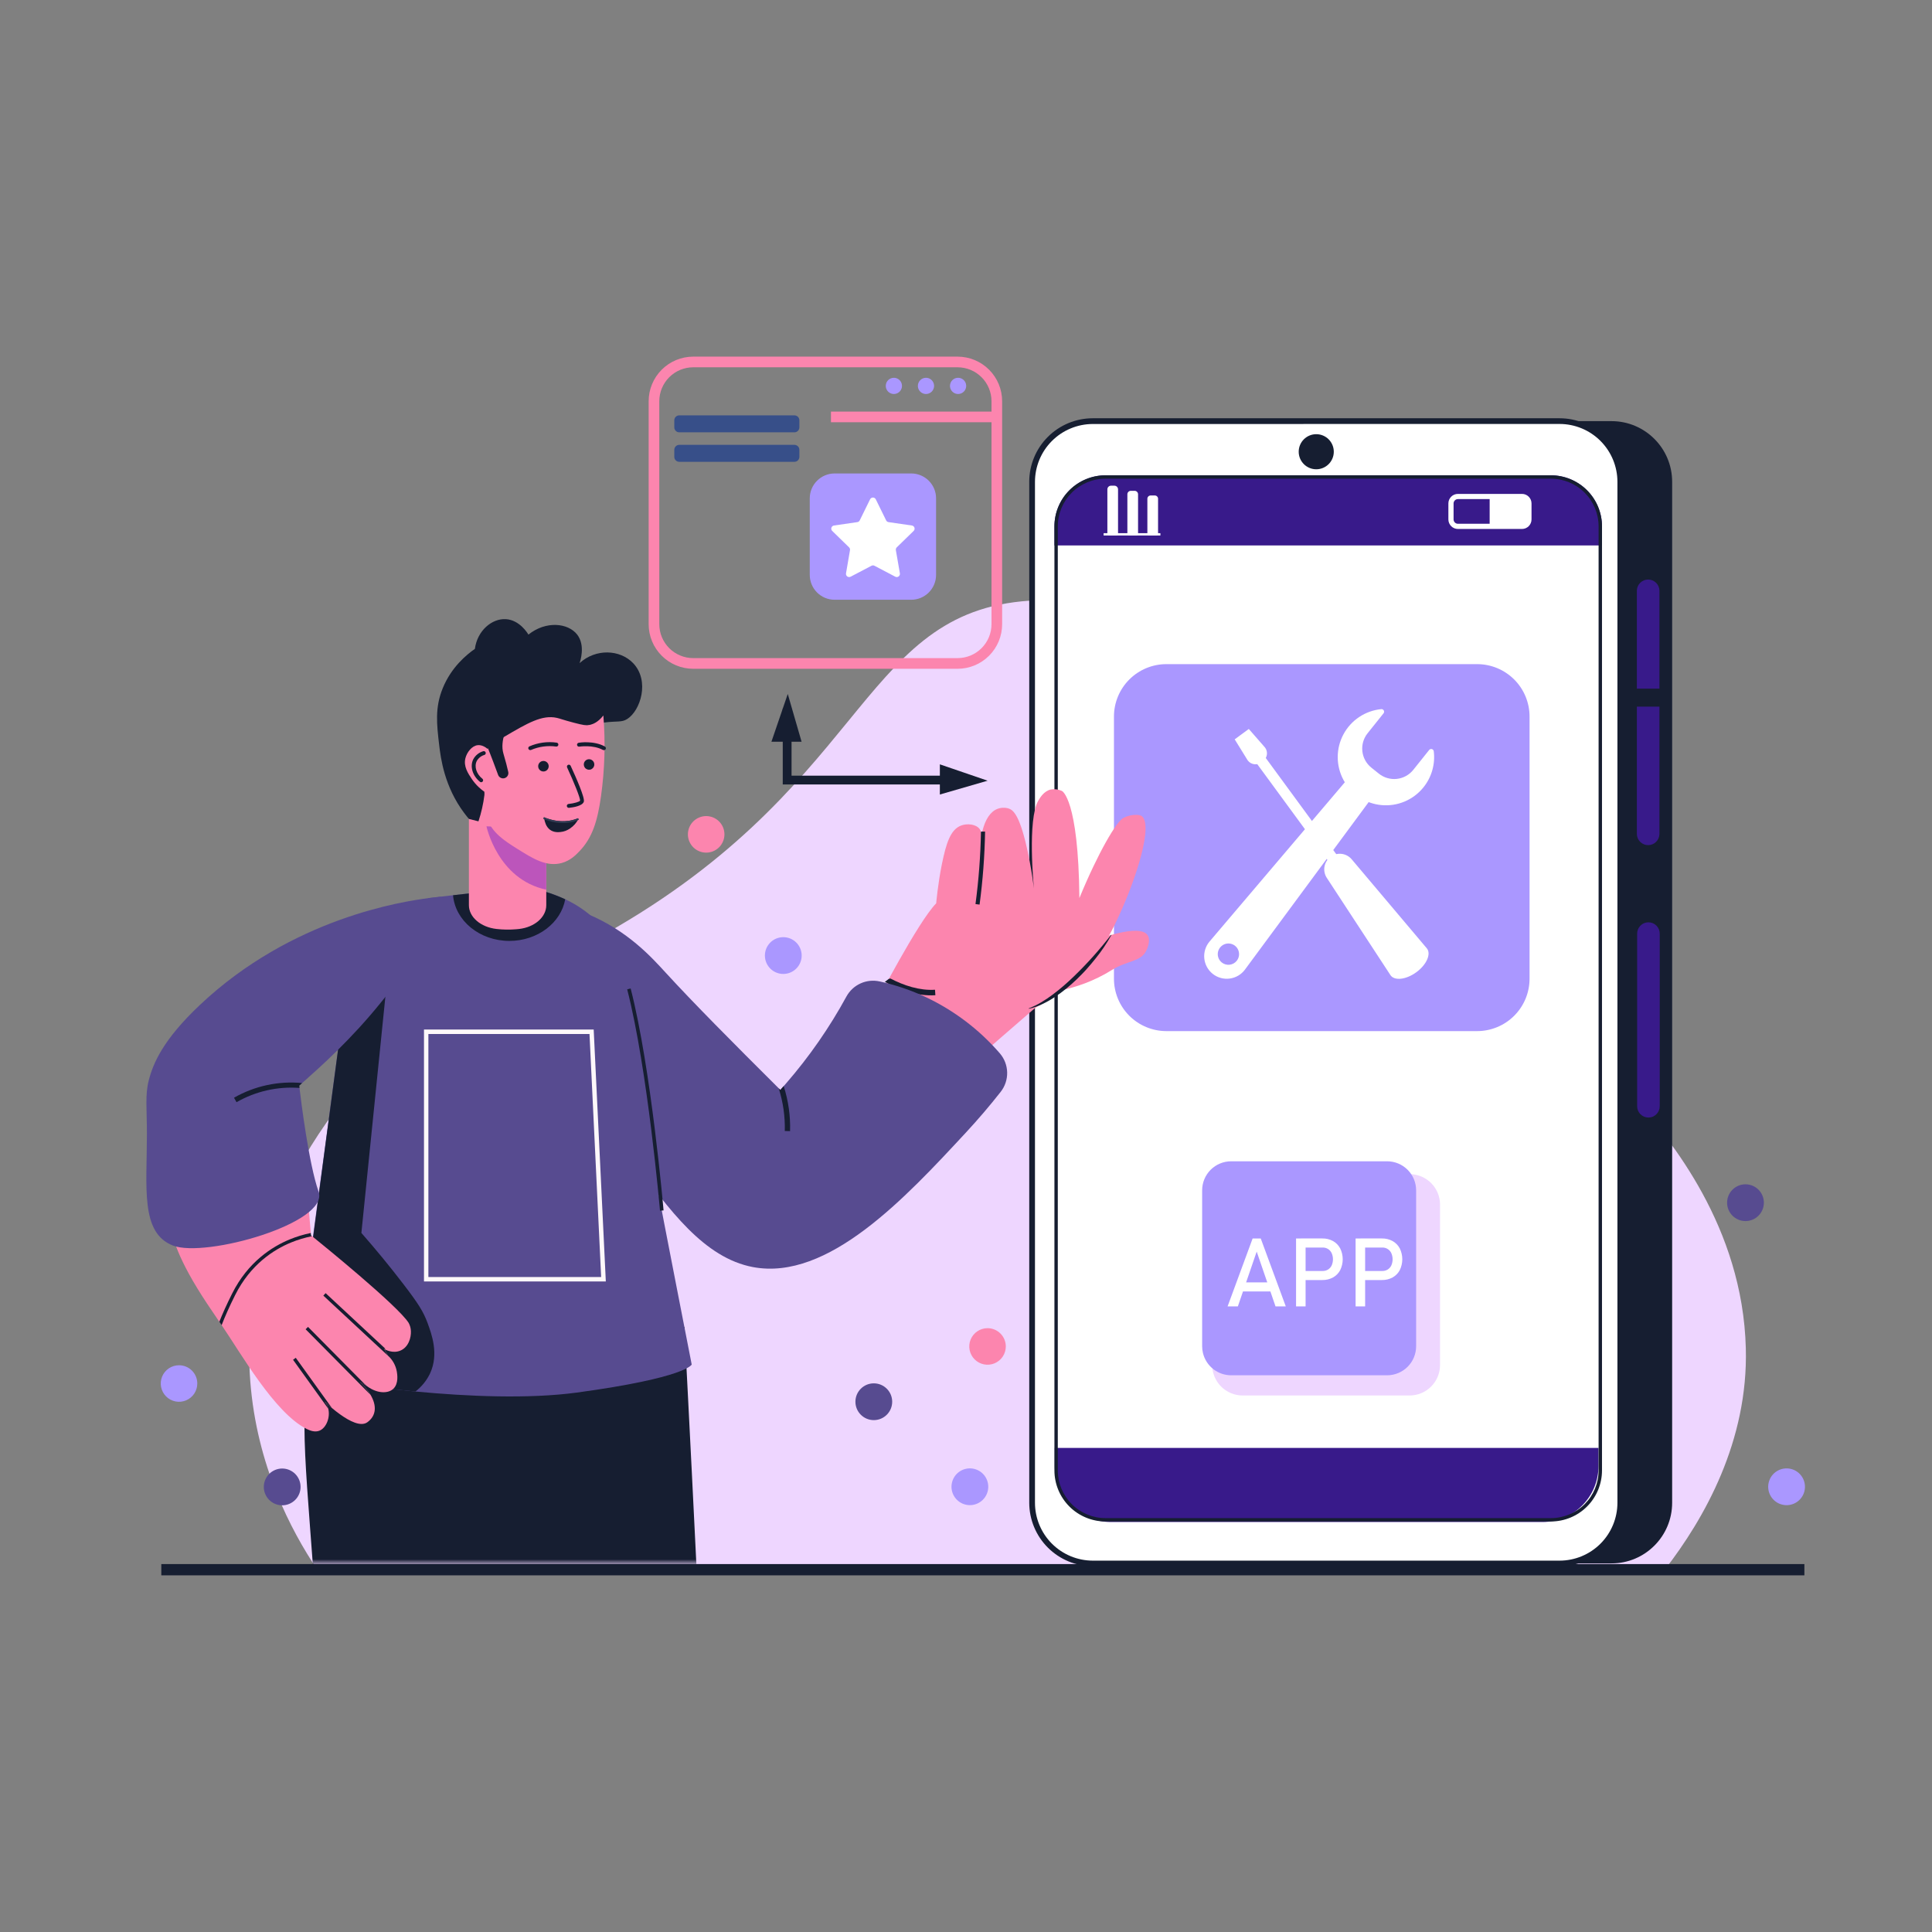 <svg width="298" height="298" viewBox="0 0 298 298" fill="none" xmlns="http://www.w3.org/2000/svg">
<rect x="0" y="0" width="298" height="298" fill="#808080" stroke="none"/>
<g clip-path="url(#clip0_4072_9101)">
<path d="M256.775 242.119H48.941C44.881 236.057 39.601 226.051 38.601 213.013C36.201 181.693 60.721 160.999 63.619 158.635C73.219 150.803 77.509 152.671 91.407 145.113C133.543 122.199 132.245 95.261 157.587 92.753C177.057 90.825 197.641 104.753 207.683 118.153C214.649 127.445 212.617 131.239 221.529 142.713C233.343 157.925 240.507 155.879 252.483 169.865C257.533 175.763 268.797 189.163 269.283 207.965C269.665 222.245 262.917 234.199 256.775 242.119Z" fill="#EED6FF"/>
<path d="M24.88 241.249H278.316V242.987H24.88V241.249Z" fill="#161E31"/>
<path d="M121.141 150.207C122.697 150.028 123.814 148.621 123.635 147.065C123.456 145.509 122.049 144.393 120.493 144.572C118.937 144.751 117.821 146.157 118 147.713C118.179 149.269 119.585 150.386 121.141 150.207Z" fill="#AA97FF"/>
<path d="M278.33 229.979C278.69 228.455 277.746 226.927 276.221 226.568C274.697 226.208 273.169 227.152 272.81 228.676C272.45 230.201 273.394 231.728 274.918 232.088C276.443 232.448 277.97 231.504 278.33 229.979Z" fill="#AA97FF"/>
<path d="M152.369 229.929C152.703 228.399 151.734 226.887 150.204 226.553C148.673 226.219 147.162 227.188 146.828 228.719C146.494 230.249 147.463 231.76 148.993 232.094C150.524 232.429 152.035 231.459 152.369 229.929Z" fill="#AA97FF"/>
<path d="M269.231 188.344C270.797 188.344 272.067 187.074 272.067 185.508C272.067 183.942 270.797 182.672 269.231 182.672C267.664 182.672 266.395 183.942 266.395 185.508C266.395 187.074 267.664 188.344 269.231 188.344Z" fill="#574B90"/>
<path d="M134.779 219.045C136.346 219.045 137.615 217.775 137.615 216.209C137.615 214.643 136.346 213.373 134.779 213.373C133.213 213.373 131.943 214.643 131.943 216.209C131.943 217.775 133.213 219.045 134.779 219.045Z" fill="#574B90"/>
<path d="M46.144 230.443C46.748 228.998 46.067 227.337 44.622 226.732C43.178 226.128 41.516 226.809 40.911 228.254C40.307 229.698 40.988 231.36 42.432 231.965C43.877 232.569 45.539 231.888 46.144 230.443Z" fill="#574B90"/>
<path d="M110.012 131.295C111.447 130.694 112.124 129.043 111.523 127.607C110.922 126.172 109.272 125.495 107.836 126.096C106.4 126.697 105.723 128.347 106.324 129.783C106.925 131.219 108.576 131.896 110.012 131.295Z" fill="#FC85AE"/>
<path d="M155.14 207.682C155.14 208.24 154.975 208.784 154.665 209.248C154.355 209.711 153.915 210.072 153.4 210.286C152.885 210.499 152.319 210.555 151.772 210.446C151.226 210.337 150.723 210.069 150.329 209.675C149.935 209.281 149.667 208.779 149.558 208.232C149.449 207.685 149.505 207.119 149.718 206.604C149.932 206.089 150.293 205.649 150.756 205.339C151.22 205.03 151.765 204.864 152.322 204.864C152.692 204.864 153.058 204.937 153.4 205.079C153.742 205.22 154.053 205.428 154.315 205.69C154.576 205.951 154.784 206.262 154.925 206.604C155.067 206.946 155.14 207.312 155.14 207.682Z" fill="#FC85AE"/>
<path d="M30.432 213.4C30.432 213.957 30.267 214.502 29.957 214.965C29.647 215.429 29.207 215.79 28.692 216.003C28.177 216.216 27.611 216.272 27.064 216.163C26.517 216.055 26.015 215.786 25.621 215.392C25.227 214.998 24.959 214.496 24.85 213.949C24.741 213.403 24.797 212.836 25.01 212.321C25.224 211.806 25.585 211.366 26.048 211.056C26.512 210.747 27.057 210.582 27.614 210.582C28.361 210.582 29.078 210.878 29.607 211.407C30.135 211.935 30.432 212.652 30.432 213.4Z" fill="#AA97FF"/>
<path d="M248.565 64.958H176.567C171.401 64.958 167.213 69.146 167.213 74.312V231.792C167.213 236.958 171.401 241.146 176.567 241.146H248.565C253.731 241.146 257.919 236.958 257.919 231.792V74.312C257.919 69.146 253.731 64.958 248.565 64.958Z" fill="#161E31"/>
<path d="M241.073 64.958H168.039C163.159 64.958 159.203 68.914 159.203 73.794V232.31C159.203 237.19 163.159 241.146 168.039 241.146H241.073C245.953 241.146 249.909 237.19 249.909 232.31V73.794C249.909 68.914 245.953 64.958 241.073 64.958Z" fill="white"/>
<path d="M240.555 241.58H168.555C165.957 241.58 163.466 240.549 161.629 238.713C159.791 236.878 158.758 234.388 158.755 231.79V74.314C158.755 71.715 159.787 69.222 161.625 67.385C163.463 65.547 165.956 64.514 168.555 64.514H240.555C243.154 64.514 245.647 65.547 247.485 67.385C249.322 69.222 250.355 71.715 250.355 74.314V231.8C250.35 234.396 249.315 236.883 247.477 238.717C245.64 240.55 243.151 241.58 240.555 241.58ZM168.559 65.4C166.194 65.403 163.927 66.343 162.254 68.016C160.582 69.688 159.642 71.955 159.639 74.32V231.8C159.642 234.165 160.582 236.432 162.254 238.105C163.927 239.777 166.194 240.717 168.559 240.72H240.559C242.924 240.717 245.191 239.777 246.863 238.105C248.536 236.432 249.476 234.165 249.479 231.8V74.314C249.476 71.949 248.536 69.682 246.863 68.01C245.191 66.337 242.924 65.397 240.559 65.394L168.559 65.4Z" fill="#161E31"/>
<path d="M255.959 91.072V106.22H252.477V91.072C252.492 90.621 252.682 90.193 253.007 89.879C253.332 89.565 253.766 89.389 254.218 89.389C254.669 89.389 255.103 89.565 255.428 89.879C255.753 90.193 255.943 90.621 255.959 91.072ZM246.561 223.334V226.114C246.561 227.25 246.337 228.375 245.902 229.425C245.467 230.474 244.83 231.428 244.026 232.231C243.223 233.035 242.269 233.672 241.219 234.106C240.17 234.541 239.045 234.764 237.909 234.764H171.335C169.04 234.764 166.84 233.853 165.218 232.231C163.596 230.608 162.685 228.408 162.685 226.114V223.334H246.561ZM252.477 109H255.959V128.674C255.943 129.126 255.753 129.554 255.428 129.868C255.103 130.182 254.669 130.357 254.218 130.357C253.766 130.357 253.332 130.182 253.007 129.868C252.682 129.554 252.492 129.126 252.477 128.674V109ZM254.263 172.376C254.034 172.376 253.807 172.332 253.596 172.244C253.385 172.157 253.193 172.029 253.031 171.867C252.869 171.706 252.741 171.514 252.653 171.302C252.566 171.091 252.521 170.865 252.521 170.636V144C252.521 143.538 252.705 143.096 253.031 142.77C253.358 142.443 253.801 142.26 254.263 142.26C254.724 142.261 255.166 142.444 255.492 142.77C255.819 143.097 256.002 143.539 256.003 144V170.636C256.003 171.098 255.819 171.54 255.493 171.867C255.167 172.193 254.724 172.376 254.263 172.376Z" fill="#381A8A"/>
<path d="M203.024 72.383C204.519 72.383 205.73 71.171 205.73 69.677C205.73 68.182 204.519 66.971 203.024 66.971C201.53 66.971 200.318 68.182 200.318 69.677C200.318 71.171 201.53 72.383 203.024 72.383Z" fill="#161E31"/>
<path d="M247.099 81.186V84.133H162.639V81.186C162.641 79.099 163.471 77.098 164.947 75.623C166.422 74.147 168.422 73.317 170.509 73.314H239.225C241.312 73.316 243.313 74.146 244.789 75.621C246.266 77.097 247.096 79.098 247.099 81.186Z" fill="#381A8A"/>
<path d="M239.225 73.314H170.509C168.422 73.317 166.422 74.147 164.947 75.623C163.471 77.098 162.641 79.099 162.639 81.186V226.811C162.642 228.898 163.472 230.897 164.947 232.372C166.423 233.847 168.423 234.677 170.509 234.679H239.225C241.311 234.678 243.312 233.849 244.789 232.374C246.265 230.899 247.095 228.898 247.099 226.811V81.186C247.096 79.098 246.266 77.097 244.789 75.621C243.313 74.146 241.312 73.316 239.225 73.314ZM246.575 226.811C246.573 228.76 245.798 230.628 244.42 232.006C243.042 233.384 241.173 234.159 239.225 234.161H170.509C168.56 234.159 166.692 233.384 165.314 232.006C163.937 230.628 163.161 228.76 163.159 226.811V81.186C163.161 79.237 163.937 77.369 165.314 75.991C166.692 74.613 168.56 73.838 170.509 73.835H239.225C241.173 73.838 243.042 74.613 244.42 75.991C245.798 77.368 246.573 79.237 246.575 81.186V226.811Z" fill="#161E31"/>
<path d="M223.404 80.119V77.651C223.405 77.261 223.56 76.887 223.836 76.611C224.112 76.335 224.486 76.181 224.876 76.181H234.758C235.148 76.181 235.522 76.336 235.797 76.612C236.073 76.887 236.228 77.261 236.228 77.651V80.119C236.228 80.509 236.073 80.883 235.798 81.159C235.522 81.435 235.148 81.59 234.758 81.591H224.884C224.69 81.591 224.498 81.554 224.319 81.48C224.139 81.407 223.976 81.299 223.839 81.162C223.701 81.025 223.592 80.862 223.518 80.683C223.443 80.504 223.405 80.313 223.404 80.119ZM224.876 76.983C224.699 76.983 224.529 77.053 224.403 77.178C224.278 77.303 224.207 77.473 224.206 77.651V80.119C224.206 80.296 224.277 80.467 224.403 80.592C224.528 80.718 224.699 80.789 224.876 80.789H234.758C234.936 80.788 235.106 80.717 235.231 80.592C235.357 80.466 235.428 80.296 235.428 80.119V77.651C235.428 77.473 235.357 77.303 235.231 77.178C235.106 77.053 234.936 76.983 234.758 76.983H224.876Z" fill="white"/>
<path d="M235.841 77.65V80.118C235.842 80.259 235.814 80.398 235.761 80.528C235.707 80.658 235.628 80.776 235.529 80.876C235.429 80.975 235.311 81.054 235.181 81.108C235.051 81.161 234.912 81.189 234.771 81.189H229.771V76.588H234.771C235.054 76.588 235.325 76.7 235.525 76.899C235.726 77.098 235.839 77.368 235.841 77.65ZM172.451 75.477V82.183C172.452 82.201 172.452 82.22 172.451 82.239C172.437 82.376 172.373 82.504 172.269 82.597H170.987C170.885 82.504 170.82 82.376 170.805 82.239C170.804 82.22 170.804 82.201 170.805 82.183V75.477C170.805 75.328 170.864 75.186 170.969 75.081C171.074 74.975 171.217 74.916 171.365 74.916H171.897C172.045 74.918 172.186 74.978 172.29 75.083C172.393 75.188 172.451 75.329 172.451 75.477ZM175.539 76.237V82.21C175.54 82.22 175.54 82.229 175.539 82.239C175.533 82.375 175.474 82.504 175.373 82.597H174.057C173.957 82.504 173.898 82.375 173.891 82.239C173.89 82.229 173.89 82.22 173.891 82.21V76.237C173.891 76.096 173.947 75.961 174.047 75.862C174.146 75.762 174.281 75.707 174.421 75.707H175.021C175.16 75.71 175.292 75.767 175.388 75.866C175.485 75.965 175.539 76.098 175.539 76.237ZM178.625 76.927V82.239C178.626 82.305 178.612 82.371 178.586 82.433C178.56 82.495 178.522 82.55 178.473 82.597H177.125C177.078 82.55 177.04 82.494 177.014 82.433C176.989 82.371 176.975 82.305 176.975 82.239V76.927C176.975 76.793 177.028 76.666 177.122 76.572C177.217 76.477 177.344 76.424 177.477 76.424H178.123C178.257 76.424 178.384 76.477 178.478 76.572C178.573 76.666 178.625 76.793 178.625 76.927Z" fill="white"/>
<path d="M170.227 82.239H178.985V82.597H170.227V82.239Z" fill="white"/>
<path d="M217.417 181.103H191.677C189.081 181.103 186.977 183.207 186.977 185.803V210.547C186.977 213.143 189.081 215.247 191.677 215.247H217.417C220.012 215.247 222.117 213.143 222.117 210.547V185.803C222.117 183.207 220.012 181.103 217.417 181.103Z" fill="#EED6FF"/>
<path d="M218.43 183.6V207.652C218.43 208.839 217.958 209.978 217.118 210.818C216.278 211.658 215.139 212.13 213.952 212.13H189.902C188.898 212.13 187.923 211.792 187.135 211.172C186.346 210.551 185.788 209.683 185.552 208.708C185.467 208.362 185.424 208.007 185.424 207.652V183.6C185.424 182.412 185.896 181.273 186.735 180.433C187.575 179.593 188.714 179.122 189.902 179.122H213.952C215.139 179.122 216.278 179.594 217.118 180.434C217.957 181.273 218.429 182.412 218.43 183.6Z" fill="#AA97FF"/>
<path d="M193.21 191.029H194.464L198.324 201.501H196.74L193.838 193.053L190.934 201.501H189.35L193.21 191.029ZM191.132 197.799H196.64V199.199H191.132V197.799ZM199.91 191.029H201.38V201.501H199.91V191.029ZM200.668 196.041H204.01C204.304 196.048 204.594 195.97 204.846 195.817C205.089 195.665 205.283 195.445 205.404 195.185C205.534 194.886 205.602 194.564 205.602 194.237C205.602 193.911 205.534 193.588 205.404 193.289C205.282 193.028 205.089 192.808 204.846 192.653C204.595 192.498 204.304 192.419 204.01 192.425H200.662V191.025H203.96C204.535 191.013 205.104 191.15 205.61 191.425C206.079 191.686 206.462 192.077 206.714 192.551C206.972 193.075 207.107 193.651 207.107 194.235C207.107 194.819 206.972 195.396 206.714 195.919C206.462 196.392 206.079 196.781 205.61 197.039C205.103 197.312 204.535 197.45 203.96 197.439H200.662L200.668 196.041ZM209.094 191.029H210.564V201.501H209.094V191.029ZM209.85 196.041H213.21C213.503 196.048 213.793 195.97 214.044 195.817C214.287 195.665 214.481 195.445 214.604 195.185C214.734 194.886 214.802 194.564 214.802 194.237C214.802 193.911 214.734 193.588 214.604 193.289C214.481 193.024 214.282 192.8 214.033 192.647C213.785 192.493 213.496 192.416 213.204 192.425H209.85V191.025H213.148C213.723 191.012 214.292 191.15 214.798 191.425C215.267 191.686 215.652 192.077 215.904 192.551C216.161 193.075 216.296 193.651 216.296 194.235C216.296 194.819 216.161 195.395 215.904 195.919C215.651 196.392 215.267 196.781 214.798 197.039C214.291 197.313 213.723 197.45 213.148 197.439H209.85V196.041Z" fill="white"/>
<path d="M226.854 103.404H180.894C176.417 103.404 172.788 107.033 172.788 111.51V149.97C172.788 154.447 176.417 158.076 180.894 158.076H226.854C231.331 158.076 234.96 154.447 234.96 149.97V111.51C234.96 107.033 231.331 103.404 226.854 103.404Z" fill="#AA97FF"/>
<path d="M227.847 159.043H179.899C177.758 159.04 175.705 158.188 174.19 156.674C172.676 155.16 171.824 153.107 171.821 150.965V110.517C171.824 108.375 172.676 106.322 174.19 104.808C175.705 103.294 177.758 102.442 179.899 102.439H227.847C229.989 102.442 232.042 103.294 233.556 104.808C235.071 106.322 235.923 108.375 235.925 110.517V150.965C235.923 153.107 235.071 155.16 233.556 156.674C232.042 158.188 229.989 159.04 227.847 159.043ZM179.899 104.369C178.27 104.371 176.707 105.02 175.555 106.172C174.403 107.325 173.755 108.887 173.753 110.517V150.965C173.755 152.594 174.404 154.156 175.556 155.309C176.708 156.461 178.27 157.109 179.899 157.111H227.847C229.477 157.109 231.039 156.461 232.191 155.309C233.343 154.156 233.991 152.594 233.993 150.965V110.517C233.992 108.887 233.344 107.325 232.192 106.172C231.039 105.02 229.477 104.371 227.847 104.369H179.899Z" fill="#AA97FF"/>
<path d="M192.019 149.565L213.467 120.525L209.941 117.705L186.557 145.237C186.257 145.593 186.031 146.007 185.893 146.453C185.755 146.899 185.708 147.367 185.755 147.832C185.802 148.296 185.941 148.746 186.165 149.155C186.389 149.565 186.693 149.925 187.058 150.215C187.424 150.505 187.844 150.718 188.294 150.842C188.744 150.967 189.214 151 189.676 150.939C190.139 150.878 190.585 150.725 190.987 150.489C191.39 150.253 191.741 149.939 192.019 149.565ZM188.447 148.453C188.194 148.249 188.006 147.975 187.908 147.665C187.81 147.355 187.807 147.022 187.898 146.71C187.989 146.398 188.171 146.12 188.42 145.911C188.669 145.702 188.975 145.571 189.298 145.536C189.621 145.501 189.948 145.562 190.236 145.713C190.524 145.863 190.762 146.095 190.918 146.381C191.074 146.666 191.142 146.991 191.114 147.315C191.085 147.639 190.961 147.947 190.757 148.201C190.484 148.54 190.088 148.757 189.654 148.805C189.221 148.852 188.787 148.725 188.447 148.453Z" fill="white"/>
<path d="M219.552 121.452C218.781 122.406 217.787 123.154 216.657 123.63C215.527 124.106 214.297 124.296 213.076 124.181C211.855 124.066 210.682 123.652 209.66 122.974C208.638 122.296 207.8 121.375 207.22 120.295C206.64 119.215 206.337 118.007 206.336 116.781C206.336 115.555 206.639 114.348 207.219 113.267C207.798 112.187 208.635 111.266 209.657 110.587C210.678 109.909 211.851 109.494 213.072 109.378C213.147 109.375 213.222 109.393 213.287 109.429C213.352 109.466 213.406 109.521 213.442 109.587C213.478 109.653 213.495 109.727 213.49 109.802C213.485 109.877 213.46 109.949 213.416 110.01L210.938 113.108C210.314 113.89 210.025 114.887 210.136 115.88C210.247 116.874 210.747 117.784 211.528 118.408L212.688 119.336C213.47 119.961 214.467 120.249 215.461 120.139C216.456 120.028 217.365 119.527 217.99 118.746L220.454 115.662C220.504 115.606 220.569 115.565 220.642 115.544C220.715 115.522 220.792 115.522 220.864 115.543C220.937 115.564 221.002 115.605 221.052 115.662C221.103 115.718 221.136 115.788 221.148 115.862C221.272 116.854 221.195 117.86 220.92 118.82C220.646 119.781 220.181 120.676 219.552 121.452ZM220.074 146.268L208.488 132.54C208.096 132.076 207.542 131.777 206.939 131.705C206.335 131.633 205.727 131.793 205.236 132.152C204.741 132.516 204.405 133.055 204.295 133.659C204.186 134.263 204.312 134.886 204.648 135.4L214.464 150.4C215.064 151.32 216.876 151.12 218.464 149.958C220.052 148.796 220.788 147.114 220.074 146.268Z" fill="white"/>
<path d="M192.371 115.746L193.678 114.788L207.891 134.179L206.584 135.137L192.371 115.746Z" fill="white"/>
<path d="M194.809 117.399L194.527 117.599C194.37 117.715 194.191 117.798 194.001 117.845C193.811 117.891 193.614 117.9 193.421 117.87C193.228 117.841 193.042 117.773 192.875 117.672C192.708 117.57 192.563 117.437 192.447 117.279L190.445 114.039L192.621 112.439L195.139 115.319C195.254 115.478 195.337 115.657 195.383 115.847C195.428 116.037 195.436 116.235 195.406 116.428C195.375 116.621 195.306 116.806 195.204 116.973C195.102 117.14 194.968 117.285 194.809 117.399Z" fill="white"/>
<path d="M147.705 103.157H106.921C105.099 103.155 103.353 102.43 102.065 101.142C100.777 99.854 100.053 98.108 100.051 96.287V61.887C100.051 60.064 100.774 58.316 102.062 57.026C103.351 55.736 105.098 55.011 106.921 55.009H147.705C149.527 55.011 151.273 55.736 152.561 57.024C153.849 58.312 154.573 60.059 154.575 61.881V96.281C154.574 98.103 153.85 99.851 152.562 101.14C151.274 102.429 149.527 103.155 147.705 103.157ZM106.921 56.653C105.535 56.654 104.206 57.206 103.226 58.186C102.246 59.166 101.694 60.495 101.693 61.881V96.281C101.694 97.667 102.246 98.996 103.226 99.976C104.206 100.956 105.535 101.507 106.921 101.509H147.705C149.091 101.507 150.42 100.956 151.4 99.976C152.38 98.996 152.931 97.667 152.933 96.281V61.881C152.931 60.495 152.38 59.166 151.4 58.186C150.42 57.206 149.091 56.654 147.705 56.653H106.921Z" fill="#FC85AE"/>
<path d="M128.171 63.486H153.543V65.128H128.171V63.486Z" fill="#FC85AE"/>
<path d="M146.529 59.521C146.529 59.768 146.602 60.01 146.74 60.215C146.877 60.421 147.072 60.581 147.301 60.676C147.529 60.77 147.78 60.795 148.023 60.747C148.265 60.699 148.488 60.58 148.663 60.405C148.838 60.23 148.957 60.007 149.005 59.765C149.053 59.522 149.028 59.271 148.934 59.043C148.839 58.814 148.679 58.619 148.473 58.482C148.268 58.344 148.026 58.271 147.779 58.271C147.447 58.271 147.13 58.403 146.895 58.637C146.661 58.871 146.529 59.19 146.529 59.521ZM141.577 59.521C141.577 59.768 141.65 60.01 141.788 60.215C141.925 60.421 142.12 60.581 142.349 60.676C142.577 60.77 142.828 60.795 143.071 60.747C143.313 60.699 143.536 60.58 143.711 60.405C143.886 60.23 144.005 60.007 144.053 59.765C144.101 59.522 144.076 59.271 143.982 59.043C143.887 58.814 143.727 58.619 143.521 58.482C143.316 58.344 143.074 58.271 142.827 58.271C142.495 58.271 142.178 58.403 141.943 58.637C141.709 58.871 141.577 59.19 141.577 59.521ZM136.625 59.521C136.625 59.768 136.698 60.01 136.836 60.215C136.973 60.421 137.168 60.581 137.397 60.676C137.625 60.77 137.876 60.795 138.119 60.747C138.361 60.699 138.584 60.58 138.759 60.405C138.934 60.23 139.053 60.007 139.101 59.765C139.149 59.522 139.124 59.271 139.03 59.043C138.935 58.814 138.775 58.619 138.569 58.482C138.364 58.344 138.122 58.271 137.875 58.271C137.543 58.271 137.226 58.403 136.991 58.637C136.757 58.871 136.625 59.19 136.625 59.521Z" fill="#AA97FF"/>
<path d="M123.64 114.406L121.508 107.04L118.988 114.406H123.64ZM144.968 122.55L152.334 120.418L144.968 117.896V122.55Z" fill="#161E31"/>
<path d="M148.75 120.999H120.734V109.269H122.092V119.643H148.75V120.999Z" fill="#161E31"/>
<path d="M140.548 73.028H128.738C126.62 73.028 124.902 74.746 124.902 76.864V88.674C124.902 90.793 126.62 92.51 128.738 92.51H140.548C142.667 92.51 144.384 90.793 144.384 88.674V76.864C144.384 74.746 142.667 73.028 140.548 73.028Z" fill="#AA97FF"/>
<path d="M135.083 77.013L136.683 80.267C136.718 80.338 136.77 80.4 136.835 80.447C136.899 80.493 136.974 80.524 137.053 80.535L140.653 81.057C140.743 81.07 140.828 81.109 140.898 81.168C140.968 81.227 141.019 81.304 141.048 81.391C141.076 81.478 141.079 81.571 141.057 81.66C141.035 81.749 140.988 81.829 140.923 81.893L138.323 84.425C138.266 84.481 138.224 84.549 138.199 84.625C138.174 84.7 138.168 84.781 138.181 84.859L138.803 88.437C138.818 88.527 138.808 88.619 138.773 88.704C138.739 88.788 138.682 88.861 138.608 88.915C138.534 88.969 138.447 89.001 138.356 89.007C138.265 89.014 138.174 88.995 138.093 88.953L134.881 87.265C134.811 87.228 134.732 87.208 134.653 87.208C134.573 87.208 134.495 87.228 134.425 87.265L131.203 88.953C131.122 88.995 131.031 89.014 130.94 89.007C130.849 89.001 130.762 88.969 130.688 88.915C130.614 88.861 130.557 88.788 130.522 88.704C130.488 88.619 130.478 88.527 130.493 88.437L131.107 84.859C131.12 84.781 131.114 84.7 131.089 84.625C131.064 84.549 131.022 84.481 130.965 84.425L128.365 81.893C128.299 81.829 128.253 81.748 128.231 81.659C128.209 81.571 128.213 81.477 128.241 81.39C128.269 81.303 128.321 81.226 128.391 81.167C128.461 81.108 128.546 81.07 128.637 81.057L132.237 80.535C132.316 80.524 132.391 80.493 132.455 80.447C132.52 80.4 132.572 80.338 132.607 80.267L134.207 77.013C134.248 76.932 134.31 76.863 134.388 76.816C134.465 76.768 134.554 76.743 134.645 76.743C134.736 76.743 134.825 76.768 134.902 76.816C134.98 76.863 135.042 76.932 135.083 77.013Z" fill="white"/>
<path d="M122.534 64.066H104.772C104.349 64.066 104.006 64.409 104.006 64.832V65.918C104.006 66.341 104.349 66.684 104.772 66.684H122.534C122.957 66.684 123.3 66.341 123.3 65.918V64.832C123.3 64.409 122.957 64.066 122.534 64.066Z" fill="#374F89"/>
<path d="M122.534 68.615H104.772C104.349 68.615 104.006 68.958 104.006 69.381V70.467C104.006 70.89 104.349 71.233 104.772 71.233H122.534C122.957 71.233 123.3 70.89 123.3 70.467V69.381C123.3 68.958 122.957 68.615 122.534 68.615Z" fill="#374F89"/>
<mask id="mask0_4072_9101" style="mask-type:luminance" maskUnits="userSpaceOnUse" x="19" y="92" width="162" height="150">
<path d="M180.706 241.157L19.586 241.157L19.586 92.737L180.706 92.737L180.706 241.157Z" fill="white"/>
</mask>
<g mask="url(#mask0_4072_9101)">
<path d="M159.632 155.493C152.972 161.293 148.526 165.107 148.526 165.107L142.562 159.491L146.762 153.527L159.632 155.493ZM167.974 145.365C169.24 144.871 175.754 142.391 177.008 144.243C177.578 145.083 176.866 146.523 176.786 146.679C175.924 148.377 173.856 148.145 171.49 149.623C165.946 153.085 160.22 153.369 158.81 153.049C158.81 153.049 158.536 152.617 167.974 145.365Z" fill="#FC85AE"/>
<path d="M135.2 154.558C135.2 154.558 141.566 142.246 144.4 139.332C144.4 139.332 144.666 136.314 145.278 133.304C145.932 130.104 146.594 127.958 148.244 127.334C149.188 126.978 150.512 127.12 151.08 127.836C151.48 128.352 151.388 129.02 151.314 129.726C151.152 131.359 151.142 133.003 151.284 134.638C150.72 129.608 151.684 125.61 153.832 124.772C154.398 124.552 155.021 124.532 155.6 124.714C156.288 124.954 157.352 125.714 158.614 131.808C158.868 133.034 159.202 134.826 159.476 137.034C159.434 136.604 158.462 126.406 160.144 123.51C160.412 123.05 160.996 122.042 162.062 121.778C162.651 121.671 163.258 121.748 163.8 122C163.8 122 166.344 123.154 166.49 138.52C169.388 131.484 172.216 126.696 173.276 126.158C173.917 125.826 174.631 125.664 175.352 125.686C175.58 125.688 175.806 125.732 176.018 125.816C178.018 127.004 175.218 135.694 172.418 141.616C171.854 142.866 171.222 144.085 170.524 145.266C168.892 147.95 164.686 153.734 154.808 157.884C152.802 158.114 150.779 158.173 148.762 158.06C144.058 157.781 139.452 156.591 135.2 154.558Z" fill="#FC85AE"/>
<path d="M144.221 152.662L144.275 153.508C141.511 153.682 138.795 152.708 136.487 151.448C136.675 151.302 136.865 151.16 137.053 151.016L137.093 150.986C137.155 150.972 137.239 150.95 137.343 150.93C139.441 152.018 141.833 152.812 144.221 152.662ZM105.559 204.66C105.559 204.66 109.143 272.492 109.559 292.606C109.975 312.72 103.843 387.884 103.843 387.884C94.82 389.6 85.554 389.6 76.531 387.884C77.943 355.772 79.354 323.66 80.765 291.548L78.225 248.99C77.72 262.755 77.155 276.518 76.531 290.278C75.035 323.254 73.2 356.212 71.025 389.154C66.42 390.524 61.572 390.874 56.819 390.179C52.065 389.484 47.521 387.761 43.501 385.13C45.923 359.494 48.579 324.66 49.007 290.278C49.271 269.01 49.437 258.374 49.007 251.902C47.287 226.056 45.861 218.44 48.159 209.822C49.859 203.47 105.559 204.66 105.559 204.66Z" fill="#161E31"/>
<path d="M87.816 151.81C87.94 154.946 88.15 157.95 88.416 160.81C90.514 167.299 93.618 173.418 97.616 178.942C103.188 186.6 108.6 194.032 116.162 195.444C127.73 197.6 139.614 184.8 149.012 174.662C150.876 172.652 152.657 170.566 154.35 168.41C155.022 167.556 155.375 166.494 155.349 165.407C155.323 164.321 154.919 163.277 154.206 162.456C151.07 158.833 147.216 155.9 142.888 153.842C140.587 152.756 138.172 151.931 135.688 151.382C134.698 151.16 133.663 151.266 132.738 151.684C131.813 152.102 131.05 152.809 130.562 153.698C127.952 158.487 124.833 162.98 121.258 167.098C121.136 167.24 121.012 167.382 120.888 167.52C120.714 167.72 120.538 167.92 120.362 168.12L120.292 168.038L120.12 167.87C112.842 160.62 107.046 154.792 102.64 149.988C100.546 147.706 96.87 143.588 90.64 140.988C89.706 140.599 88.752 140.258 87.782 139.968C87.654 143.678 87.65 147.636 87.816 151.81Z" fill="#574B90"/>
<path d="M45.4 212.087L45.49 212.103C46.412 212.273 54.374 213.713 64.074 214.633C72.186 215.399 81.52 215.799 88.964 214.799C105.876 212.499 106.692 210.471 106.692 210.471C106.692 210.471 105.572 204.753 104.372 198.581C102.672 189.837 101.822 185.465 101.55 183.951C99.2 170.919 100.102 167.219 97.288 153.845C96.192 148.635 95.322 145.725 92.888 142.949C91.298 141.157 89.355 139.713 87.18 138.707C85.205 137.795 83.112 137.162 80.962 136.825L69.878 138.085L66.078 138.519L59.078 150.203L56.454 154.599L52.164 161.763C49.971 178.054 47.783 194.351 45.6 210.655C45.528 211.133 45.462 211.609 45.4 212.087Z" fill="#574B90"/>
<path d="M101.8 186.743L102.35 186.695C102.33 186.479 100.446 164.795 97.274 152.465L96.74 152.603C99.9 164.889 101.78 186.525 101.8 186.743ZM69.88 138.085C70.214 142.025 73.98 145.129 78.572 145.129C82.92 145.129 86.526 142.345 87.182 138.707C85.206 137.795 83.114 137.162 80.964 136.825L69.88 138.085Z" fill="#161E31"/>
<path d="M72.324 119.54V139.614C72.324 141.448 74.134 143.014 76.588 143.288C77.598 143.403 78.616 143.418 79.628 143.332L80.05 143.292C82.484 143.018 84.26 141.442 84.26 139.624V119.54H72.324Z" fill="#FC85AE"/>
<path d="M75.036 127.455C75.036 127.455 76.744 135.637 84.256 137.225V130.915C81.37 129.021 77.762 127.455 75.036 127.455Z" fill="#BC55BB"/>
<path d="M87.744 112.928C89.442 112.193 91.233 111.699 93.066 111.46C95.216 111.178 95.866 111.46 96.736 110.908C98.79 109.63 100.266 105.008 97.654 102.284C95.618 100.164 91.888 100.012 89.396 102.284C89.478 102.06 90.34 99.578 89.03 97.884C87.63 96.084 84.214 95.71 81.506 97.884C81.396 97.694 80.158 95.626 78.02 95.5C75.882 95.374 73.62 97.264 73.248 100.086C71.98 100.97 69.626 102.886 68.294 106.142C67.064 109.152 67.362 111.702 67.744 114.942C67.982 116.97 68.544 121.324 71.598 125.4C71.894 125.8 72.154 126.11 72.332 126.318L73.8 126.686C74.236 125.373 74.543 124.02 74.716 122.648C75.07 119.848 74.644 118.668 74.892 117.648C75.322 115.868 77.94 113.852 87.744 112.928Z" fill="#161E31"/>
<path d="M93.066 110.357C93.401 114.518 93.278 118.702 92.7 122.835C92.178 126.515 91.42 129.165 89.396 131.275C88.796 131.907 87.966 132.747 86.644 133.111C84.29 133.759 82.154 132.413 79.764 130.911C77.79 129.667 75.892 128.469 75.084 126.143C74.858 125.493 74.82 124.673 74.758 123.063C74.59 118.835 74.068 115.735 76.094 114.743C76.412 114.587 76.824 114.207 77.786 113.641C81.358 111.541 83.614 110.213 85.91 110.731C86.42 110.845 86.76 111.013 88.478 111.465C89.996 111.865 90.404 111.911 90.864 111.831C91.324 111.751 92.18 111.493 93.066 110.357Z" fill="#FC85AE"/>
<path d="M76.787 118.863C76.515 116.313 74.903 114.801 73.675 114.939C72.771 115.043 72.005 116.047 71.781 116.969C71.479 118.219 72.181 119.273 72.781 120.169C73.413 121.1 74.247 121.876 75.221 122.439C75.748 121.25 76.27 120.058 76.787 118.863Z" fill="#FC85AE"/>
<path d="M83.901 126.054C83.911 126.128 83.927 126.236 83.955 126.366C84.035 126.732 84.205 127.504 84.809 127.966C85.413 128.428 86.123 128.366 86.461 128.332C86.99 128.279 87.496 128.09 87.929 127.782C88.478 127.416 88.921 126.912 89.213 126.32L88.915 126.3C88.747 126.364 88.573 126.42 88.389 126.47C86.625 126.952 84.979 126.5 83.901 126.054ZM90.047 117.916C90.047 118.077 90.095 118.234 90.184 118.368C90.273 118.501 90.4 118.605 90.549 118.667C90.697 118.728 90.86 118.744 91.018 118.713C91.175 118.682 91.32 118.604 91.433 118.491C91.547 118.377 91.624 118.232 91.656 118.075C91.687 117.917 91.671 117.754 91.61 117.606C91.548 117.457 91.444 117.331 91.311 117.241C91.177 117.152 91.02 117.104 90.859 117.104C90.644 117.104 90.438 117.19 90.285 117.342C90.133 117.495 90.047 117.701 90.047 117.916Z" fill="#161E31"/>
<path d="M83.822 118.998C84.27 118.998 84.634 118.634 84.634 118.186C84.634 117.738 84.27 117.374 83.822 117.374C83.373 117.374 83.01 117.738 83.01 118.186C83.01 118.634 83.373 118.998 83.822 118.998Z" fill="#161E31"/>
<path d="M83.772 126.295L83.956 126.369C84.156 126.447 84.34 126.515 84.522 126.569C85.273 126.814 86.057 126.942 86.847 126.947C87.418 126.95 87.986 126.874 88.535 126.721C88.755 126.659 88.97 126.58 89.177 126.485L89.302 126.423L89.169 126.187C89.087 126.229 89.002 126.267 88.915 126.301C88.744 126.369 88.568 126.425 88.389 126.471C87.549 126.693 86.082 126.871 84.23 126.183C84.12 126.145 84.011 126.103 83.901 126.055H83.876L83.772 126.295Z" fill="#303A52"/>
<path d="M74.218 120.654C74.28 120.653 74.341 120.634 74.391 120.597C74.442 120.561 74.48 120.511 74.5 120.452C74.521 120.393 74.523 120.33 74.506 120.27C74.489 120.21 74.454 120.157 74.406 120.118C73.478 119.378 73.114 118.224 73.54 117.376C73.797 116.925 74.219 116.591 74.716 116.444C74.754 116.432 74.789 116.413 74.819 116.387C74.849 116.361 74.874 116.33 74.892 116.295C74.91 116.26 74.921 116.222 74.924 116.182C74.927 116.143 74.922 116.104 74.91 116.066C74.898 116.028 74.879 115.994 74.853 115.964C74.828 115.933 74.797 115.909 74.761 115.891C74.726 115.873 74.688 115.862 74.649 115.859C74.609 115.855 74.57 115.86 74.532 115.872C74.209 115.967 73.907 116.125 73.644 116.337C73.382 116.548 73.164 116.81 73.002 117.106C72.45 118.208 72.884 119.672 74.03 120.588C74.084 120.63 74.15 120.654 74.218 120.654ZM76.986 112.232C77.115 112.229 77.243 112.257 77.359 112.312C77.475 112.368 77.576 112.451 77.654 112.553C77.732 112.656 77.784 112.775 77.807 112.902C77.831 113.028 77.823 113.159 77.786 113.282C77.546 114.082 77.344 115.214 77.648 116.23C77.978 117.33 78.248 118.388 78.394 119.06C78.439 119.258 78.409 119.466 78.309 119.643C78.21 119.82 78.047 119.954 77.854 120.018C77.653 120.085 77.433 120.07 77.242 119.978C77.05 119.885 76.903 119.722 76.83 119.522C76.092 117.496 74.06 112.044 73.612 112.194C73.242 112.318 75.504 112.274 76.986 112.232ZM81.784 115.704C81.827 115.704 81.869 115.695 81.908 115.678C83.122 115.154 84.456 114.972 85.766 115.15C85.846 115.164 85.928 115.146 85.994 115.1C86.061 115.054 86.106 114.984 86.12 114.904C86.135 114.824 86.117 114.742 86.071 114.676C86.025 114.61 85.954 114.564 85.874 114.55C84.443 114.345 82.983 114.544 81.658 115.124C81.596 115.153 81.546 115.202 81.516 115.263C81.486 115.324 81.477 115.394 81.492 115.46C81.507 115.527 81.543 115.587 81.597 115.63C81.65 115.672 81.716 115.696 81.784 115.696V115.704ZM93.16 115.704C93.214 115.705 93.266 115.691 93.313 115.663C93.359 115.636 93.397 115.597 93.422 115.55C93.458 115.481 93.466 115.401 93.444 115.327C93.423 115.252 93.373 115.189 93.306 115.15C91.582 114.192 89.352 114.55 89.258 114.566C89.219 114.572 89.181 114.587 89.147 114.608C89.113 114.629 89.084 114.656 89.061 114.688C89.037 114.721 89.02 114.758 89.011 114.796C89.002 114.835 89.001 114.876 89.007 114.915C89.014 114.954 89.028 114.992 89.049 115.026C89.07 115.06 89.097 115.089 89.13 115.113C89.162 115.136 89.199 115.153 89.238 115.162C89.277 115.171 89.317 115.172 89.356 115.166C89.376 115.166 91.476 114.83 93.014 115.684C93.061 115.702 93.111 115.709 93.16 115.704ZM87.746 124.6H87.776C88.386 124.54 89.828 124.326 90.05 123.664C90.25 123.086 88.86 119.942 88.02 118.12C88.004 118.084 87.98 118.052 87.951 118.025C87.922 117.998 87.888 117.977 87.851 117.964C87.814 117.95 87.775 117.944 87.735 117.946C87.696 117.947 87.657 117.956 87.621 117.973C87.585 117.989 87.553 118.013 87.526 118.042C87.5 118.071 87.479 118.105 87.465 118.142C87.451 118.179 87.445 118.218 87.447 118.258C87.448 118.297 87.458 118.336 87.474 118.372C88.492 120.572 89.518 123.096 89.474 123.492C89.416 123.662 88.558 123.918 87.714 124.004C87.675 124.006 87.636 124.016 87.601 124.033C87.565 124.049 87.533 124.073 87.507 124.102C87.48 124.132 87.46 124.166 87.446 124.203C87.433 124.24 87.427 124.28 87.429 124.319C87.431 124.358 87.441 124.397 87.458 124.433C87.475 124.468 87.499 124.5 87.528 124.527C87.557 124.553 87.591 124.574 87.628 124.587C87.665 124.6 87.705 124.606 87.744 124.604L87.746 124.6ZM45.488 212.104C46.41 212.274 54.372 213.714 64.072 214.634C65.046 213.891 65.826 212.924 66.346 211.816C67.712 208.84 66.58 205.784 65.946 204.054C65.312 202.324 64.506 201.054 62.272 198.134C60.185 195.409 58.007 192.754 55.742 190.174C57.102 176.773 58.463 163.373 59.824 149.974C59.572 150.046 59.328 150.126 59.086 150.214L56.454 154.6L52.164 161.764C49.939 178.541 47.714 195.321 45.488 212.104Z" fill="#161E31"/>
<path d="M26.425 189.524C26.425 189.524 26.555 192.38 30.449 198.74C31.291 200.116 32.473 201.91 33.827 203.876L34.185 204.396C37.037 208.536 42.351 217.974 47.323 220.416C47.777 220.64 48.551 220.964 49.271 220.676C50.333 220.252 50.965 218.618 50.633 217.286C50.525 216.864 50.327 216.472 50.051 216.136C50.087 216.172 50.501 216.58 51.113 217.104L51.187 217.168C51.561 217.484 51.999 217.838 52.471 218.168C53.915 219.206 55.657 220.106 56.671 219.368C58.071 218.342 58.129 216.782 57.139 215.12C56.687 214.388 56.137 213.722 55.505 213.14C55.533 213.158 55.895 213.386 56.419 213.654C57.947 214.928 59.779 215.038 60.653 214.228C61.527 213.418 61.269 211.95 61.211 211.58C61.047 210.617 60.559 209.738 59.829 209.09L59.265 208.076C59.425 208.17 60.559 208.812 61.731 208.334C63.031 207.806 63.423 206.288 63.381 205.334C63.368 204.881 63.247 204.438 63.029 204.042C61.323 201.36 49.547 191.814 48.115 190.658L47.973 190.542L47.939 190.16L47.323 183.014L26.425 189.524Z" fill="#FC85AE"/>
<path d="M26.686 192.122C31.748 194.068 50.828 188.618 49.142 183.814C47.63 179.512 46.43 169.79 46.198 167.814C46.17 167.584 46.156 167.46 46.156 167.46L46.6 167.06C49.618 164.372 54.182 160.312 58.876 154.474C62.496 149.974 65.65 145.974 67.572 139.754C67.754 139.154 67.89 138.664 67.972 138.324C67.55 138.364 66.91 138.43 66.134 138.524C62.2 139.03 45.086 141.558 30.84 155C25.116 160.4 23.622 164.03 22.956 166.6C22.356 168.888 22.662 171.058 22.662 174.852C22.662 183.166 21.624 190.174 26.686 192.122Z" fill="#574B90"/>
<path d="M59.83 209.103L59.266 208.089C59.266 208.089 59.334 208.075 59.452 208.045L50.226 199.461L49.874 199.841L59.83 209.103ZM55.502 213.151C55.53 213.169 55.892 213.397 56.416 213.665L47.508 204.665L47.14 205.031L57.14 215.135C56.688 214.402 56.136 213.734 55.502 213.151ZM50.634 217.289C50.519 216.871 50.321 216.479 50.052 216.139C50.088 216.175 50.502 216.583 51.114 217.107L51.188 217.171L45.62 209.431L45.2 209.735L50.634 217.289ZM33.828 203.879L34.186 204.399C34.682 203.111 35.356 201.581 36.264 199.767C38.642 195.013 42.264 192.727 44.892 191.649C45.933 191.222 47.012 190.897 48.116 190.681L47.974 190.565L47.94 190.183C46.829 190.407 45.742 190.738 44.694 191.169C41.988 192.281 38.248 194.635 35.8 199.535C34.964 201.201 34.32 202.643 33.828 203.879ZM36.098 169.329L36.484 170.007C39.43 168.321 42.813 167.555 46.198 167.807C46.17 167.577 46.156 167.453 46.156 167.453L46.6 167.053C42.95 166.707 39.282 167.497 36.098 169.315V169.329ZM121.048 174.449L121.864 174.469C121.933 172.115 121.601 169.767 120.88 167.525C120.706 167.725 120.53 167.925 120.354 168.125L120.284 168.043L120.112 167.875C120.793 169.998 121.11 172.22 121.048 174.449Z" fill="#161E31"/>
<path d="M65.397 158.8H91.573L93.444 197.656H65.397V158.8ZM90.927 159.486H66.076V196.976H92.724L90.927 159.486Z" fill="#FEF8FA"/>
<path d="M151.094 139.529L150.464 139.447C150.959 135.739 151.24 132.006 151.308 128.267H151.944C151.876 132.034 151.592 135.794 151.094 139.529ZM171.43 144.217C170.729 145.485 169.917 146.69 169.006 147.817C168.564 148.393 168.082 148.933 167.606 149.479C167.13 150.025 166.606 150.533 166.09 151.043C165.574 151.553 165.018 152.029 164.454 152.493C163.889 152.956 163.3 153.39 162.69 153.793C162.08 154.2 161.44 154.562 160.776 154.875C160.114 155.196 159.418 155.438 158.7 155.599L158.678 155.539C159.345 155.28 159.99 154.966 160.604 154.599C161.221 154.233 161.816 153.832 162.388 153.399C163.532 152.536 164.621 151.6 165.646 150.599C166.682 149.599 167.674 148.571 168.63 147.499C169.586 146.427 170.506 145.327 171.378 144.187L171.43 144.217Z" fill="#161E31"/>
</g>
</g>
<defs>
<clipPath id="clip0_4072_9101">
<rect width="300" height="300" fill="white" transform="translate(-1 -1)"/>
</clipPath>
</defs>
</svg>
